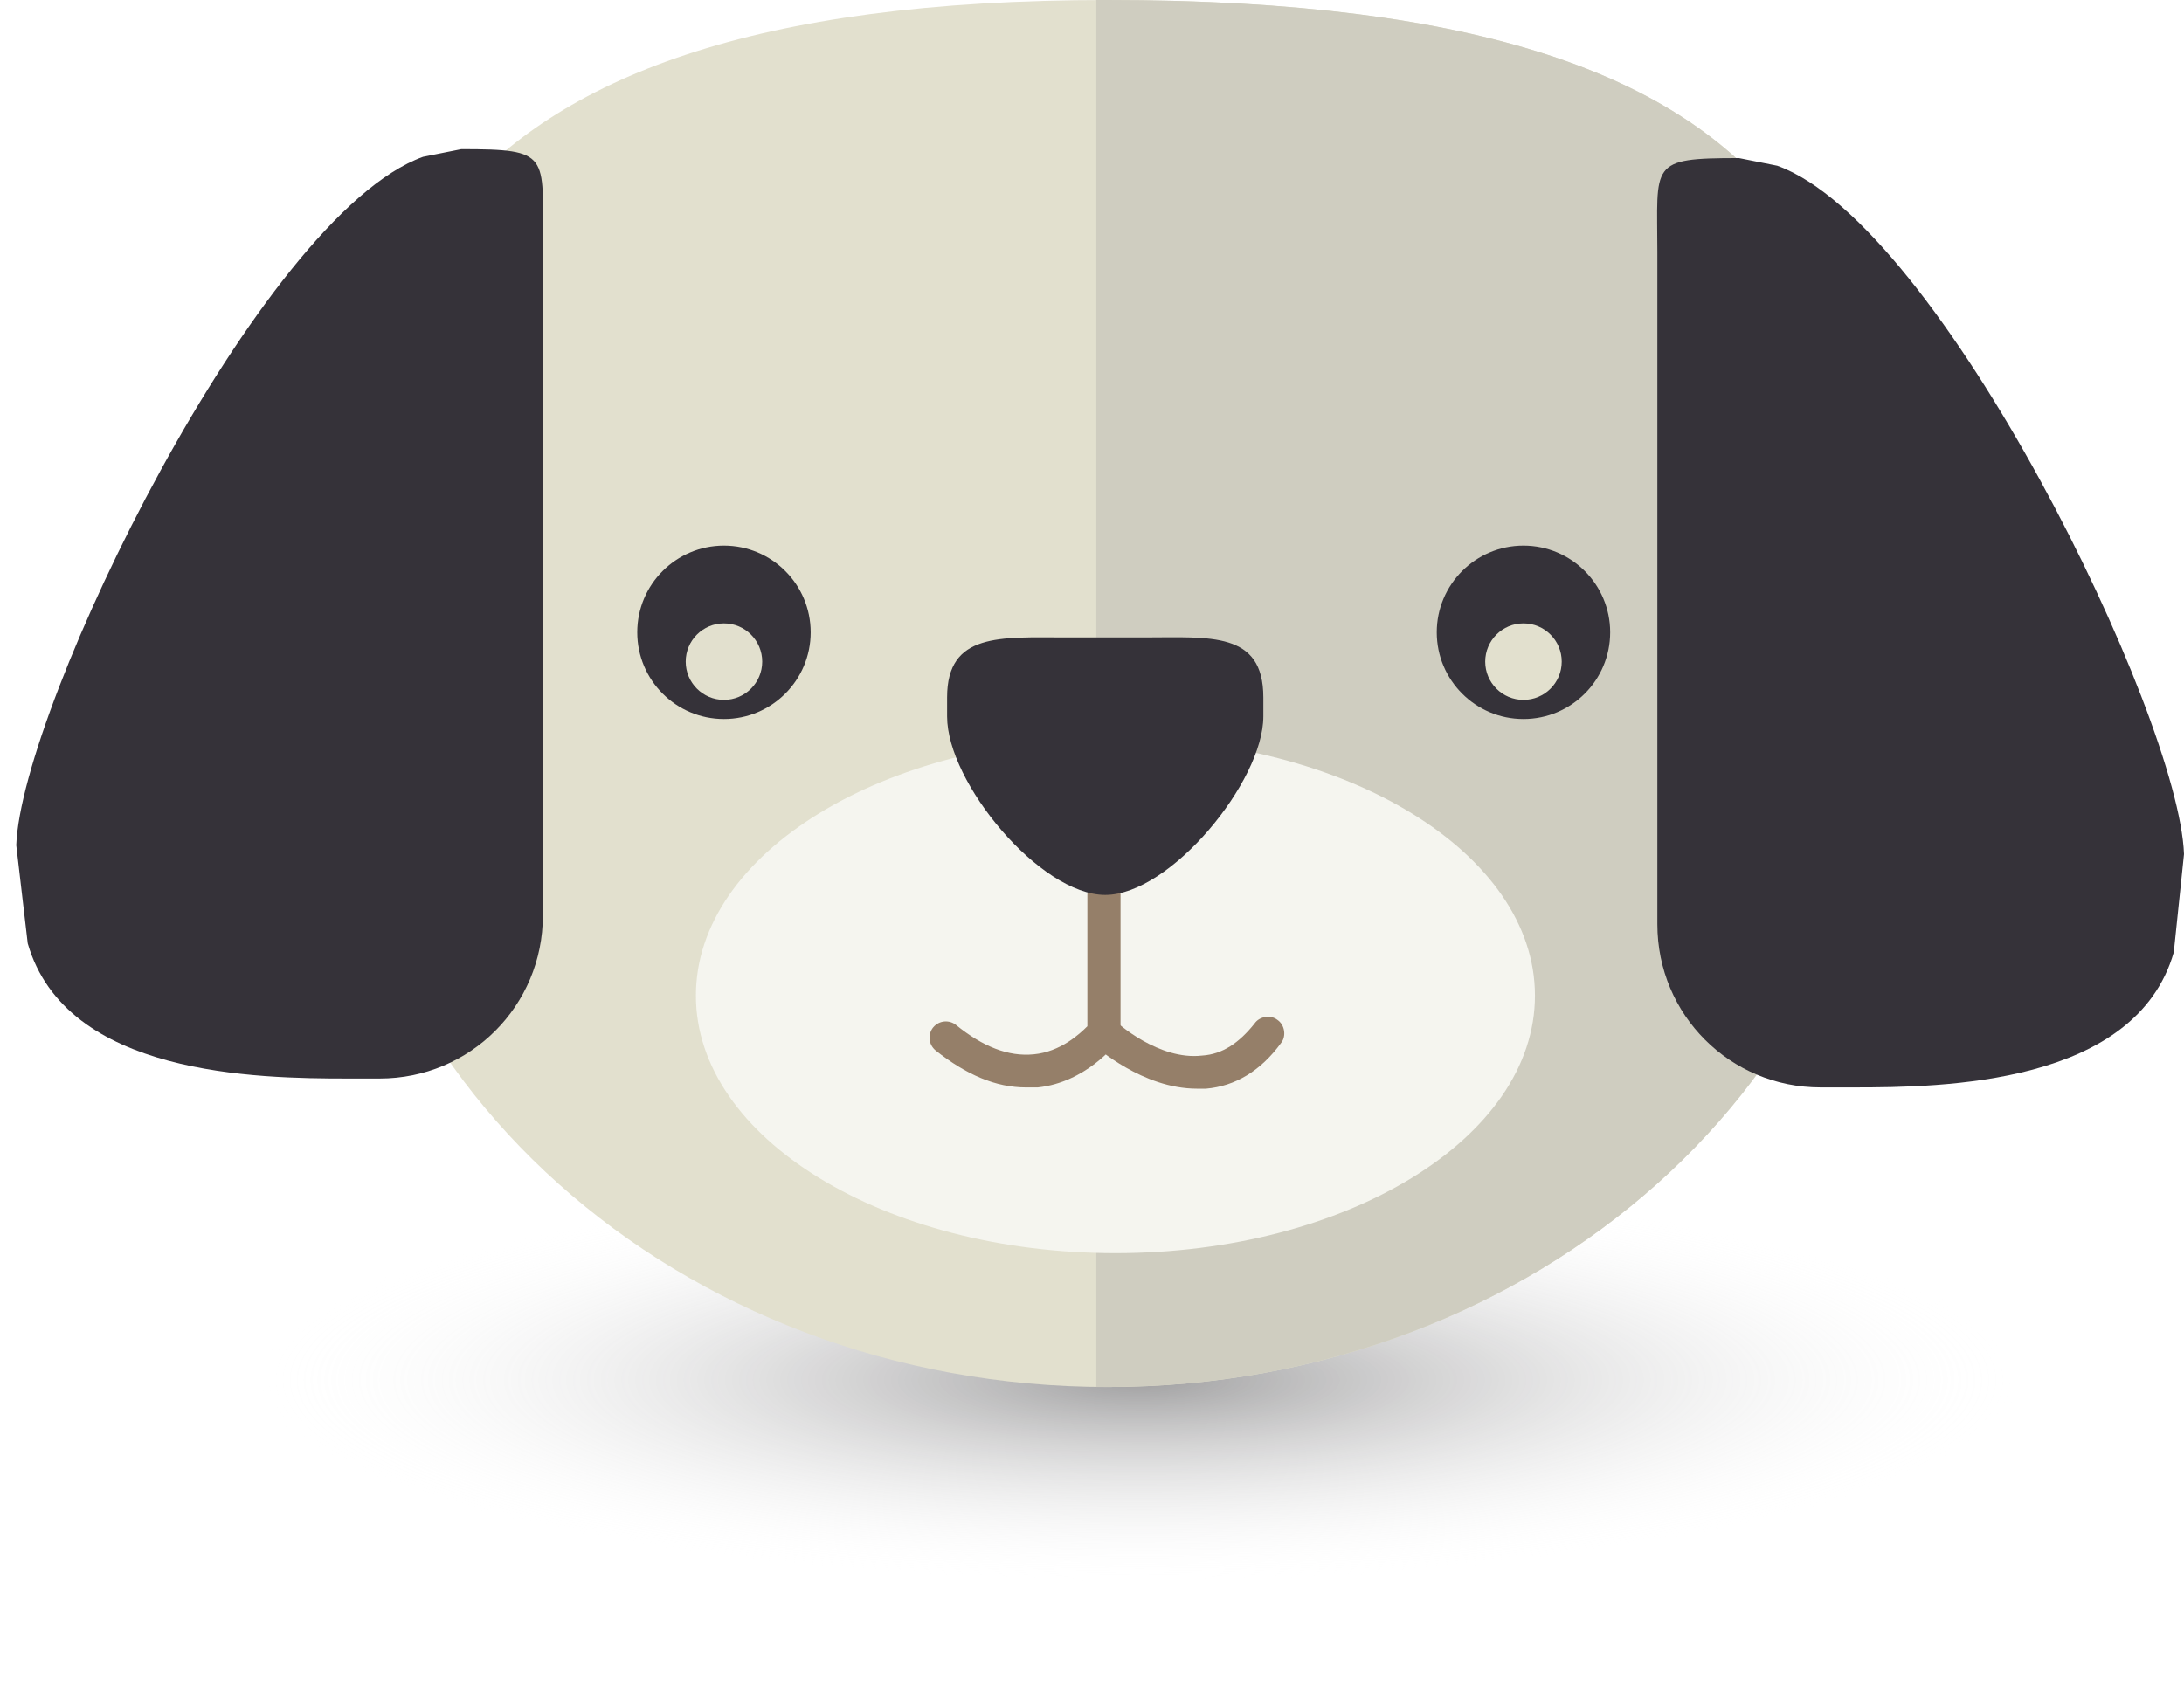 <svg width="124" height="96" viewBox="0 0 124 96" fill="none" xmlns="http://www.w3.org/2000/svg">
<g id="Frame" clip-path="url(#clip0_4053_40870)">
<g id="Group">
<path id="Vector" opacity="0.5" d="M6.932 78.698C6.932 88.254 32.778 96.001 64.706 96.001C96.633 96.001 122.48 88.254 122.48 78.698C122.48 69.141 96.633 61.395 64.706 61.395C32.778 61.395 6.932 69.141 6.932 78.698Z" fill="url(#paint0_radial_4053_40870)"/>
<path id="Vector_2" d="M106.986 39.385C106.986 61.176 87.222 78.769 62.896 78.769C38.498 78.769 18.805 61.104 18.805 39.385C18.805 17.665 22.497 0 62.896 0C105.683 0 106.986 17.665 106.986 39.385Z" fill="#E2E0CE"/>
<path id="Vector_3" d="M62.896 0C62.678 0 62.461 0 62.244 0V78.769C62.461 78.769 62.678 78.769 62.896 78.769C87.294 78.769 106.986 61.104 106.986 39.385C106.986 17.665 105.683 0 62.896 0Z" fill="#CFCDC0"/>
<g id="Group_2">
<path id="Vector_4" d="M41.104 40.833C43.823 40.833 46.027 38.628 46.027 35.909C46.027 33.191 43.823 30.986 41.104 30.986C38.385 30.986 36.181 33.191 36.181 35.909C36.181 38.628 38.385 40.833 41.104 40.833Z" fill="#353239"/>
<path id="Vector_5" d="M41.104 39.746C42.303 39.746 43.276 38.774 43.276 37.574C43.276 36.375 42.303 35.402 41.104 35.402C39.904 35.402 38.932 36.375 38.932 37.574C38.932 38.774 39.904 39.746 41.104 39.746Z" fill="#E2E0CE"/>
</g>
<g id="Group_3">
<path id="Vector_6" d="M86.497 40.833C89.216 40.833 91.42 38.628 91.42 35.909C91.42 33.191 89.216 30.986 86.497 30.986C83.778 30.986 81.574 33.191 81.574 35.909C81.574 38.628 83.778 40.833 86.497 40.833Z" fill="#353239"/>
<path id="Vector_7" d="M86.497 39.746C87.697 39.746 88.669 38.774 88.669 37.574C88.669 36.375 87.697 35.402 86.497 35.402C85.298 35.402 84.325 36.375 84.325 37.574C84.325 38.774 85.298 39.746 86.497 39.746Z" fill="#E2E0CE"/>
</g>
<path id="Vector_8" d="M63.33 71.167C76.485 71.167 87.149 64.619 87.149 56.542C87.149 48.465 76.485 41.918 63.33 41.918C50.175 41.918 39.511 48.465 39.511 56.542C39.511 64.619 50.175 71.167 63.33 71.167Z" fill="#F5F5EF"/>
<path id="Vector_9" d="M58.262 61.756C56.525 61.756 54.86 61.032 53.122 59.657C52.688 59.295 52.688 58.715 52.977 58.353C53.339 57.919 53.918 57.919 54.28 58.209C55.801 59.439 57.249 60.019 58.697 59.874C60.217 59.729 61.303 58.715 61.737 58.281V50.824C61.737 50.317 62.172 49.883 62.679 49.883C63.185 49.883 63.62 50.317 63.62 50.824V58.643C63.62 58.86 63.547 59.077 63.403 59.222C63.33 59.295 61.665 61.467 58.914 61.756C58.769 61.756 58.48 61.756 58.262 61.756Z" fill="#957F69"/>
<path id="Vector_10" d="M67.964 61.827C64.851 61.827 62.244 59.438 62.099 59.366C61.737 59.004 61.665 58.425 62.027 58.063C62.389 57.701 62.968 57.628 63.33 57.99C63.403 58.063 65.792 60.235 68.253 59.945C69.412 59.873 70.353 59.221 71.222 58.135C71.511 57.701 72.163 57.628 72.525 57.918C72.959 58.208 73.032 58.859 72.742 59.221C71.584 60.814 70.136 61.683 68.471 61.827C68.326 61.827 68.109 61.827 67.964 61.827Z" fill="#957F69"/>
<path id="Vector_11" d="M71.728 40.688C71.728 44.38 66.443 50.823 62.751 50.823C59.059 50.823 53.773 44.452 53.773 40.688V39.602C53.773 35.909 56.814 36.199 60.507 36.199H64.995C68.688 36.199 71.728 35.837 71.728 39.602V40.688Z" fill="#353239"/>
<path id="Vector_12" d="M30.823 51.982C30.823 57.122 26.697 61.249 21.556 61.249H19.746C14.606 61.249 3.746 61.104 1.574 53.575L0.923 48C1.212 40.109 14.751 12.235 24.018 8.905L26.19 8.471C31.258 8.471 30.823 8.76 30.823 13.828V51.982Z" fill="#353239"/>
<path id="Vector_13" d="M94.099 52.488C94.099 57.628 98.226 61.755 103.366 61.755H105.249C110.316 61.755 121.249 61.61 123.42 54.081L124 48.506C123.71 40.615 110.172 12.741 100.905 9.411L98.733 8.977C93.592 8.977 94.099 9.266 94.099 14.334V52.488Z" fill="#353239"/>
</g>
</g>
<defs>
<radialGradient id="paint0_radial_4053_40870" cx="0" cy="0" r="1" gradientUnits="userSpaceOnUse" gradientTransform="translate(64.695 78.375) rotate(180) scale(50.19 11.429)">
<stop stop-color="#414042"/>
<stop offset="1" stop-color="white" stop-opacity="0"/>
</radialGradient>
<clipPath id="clip0_4053_40870">
<rect width="123.077" height="96" fill="white" transform="translate(0.923)"/>
</clipPath>
</defs>
</svg>
